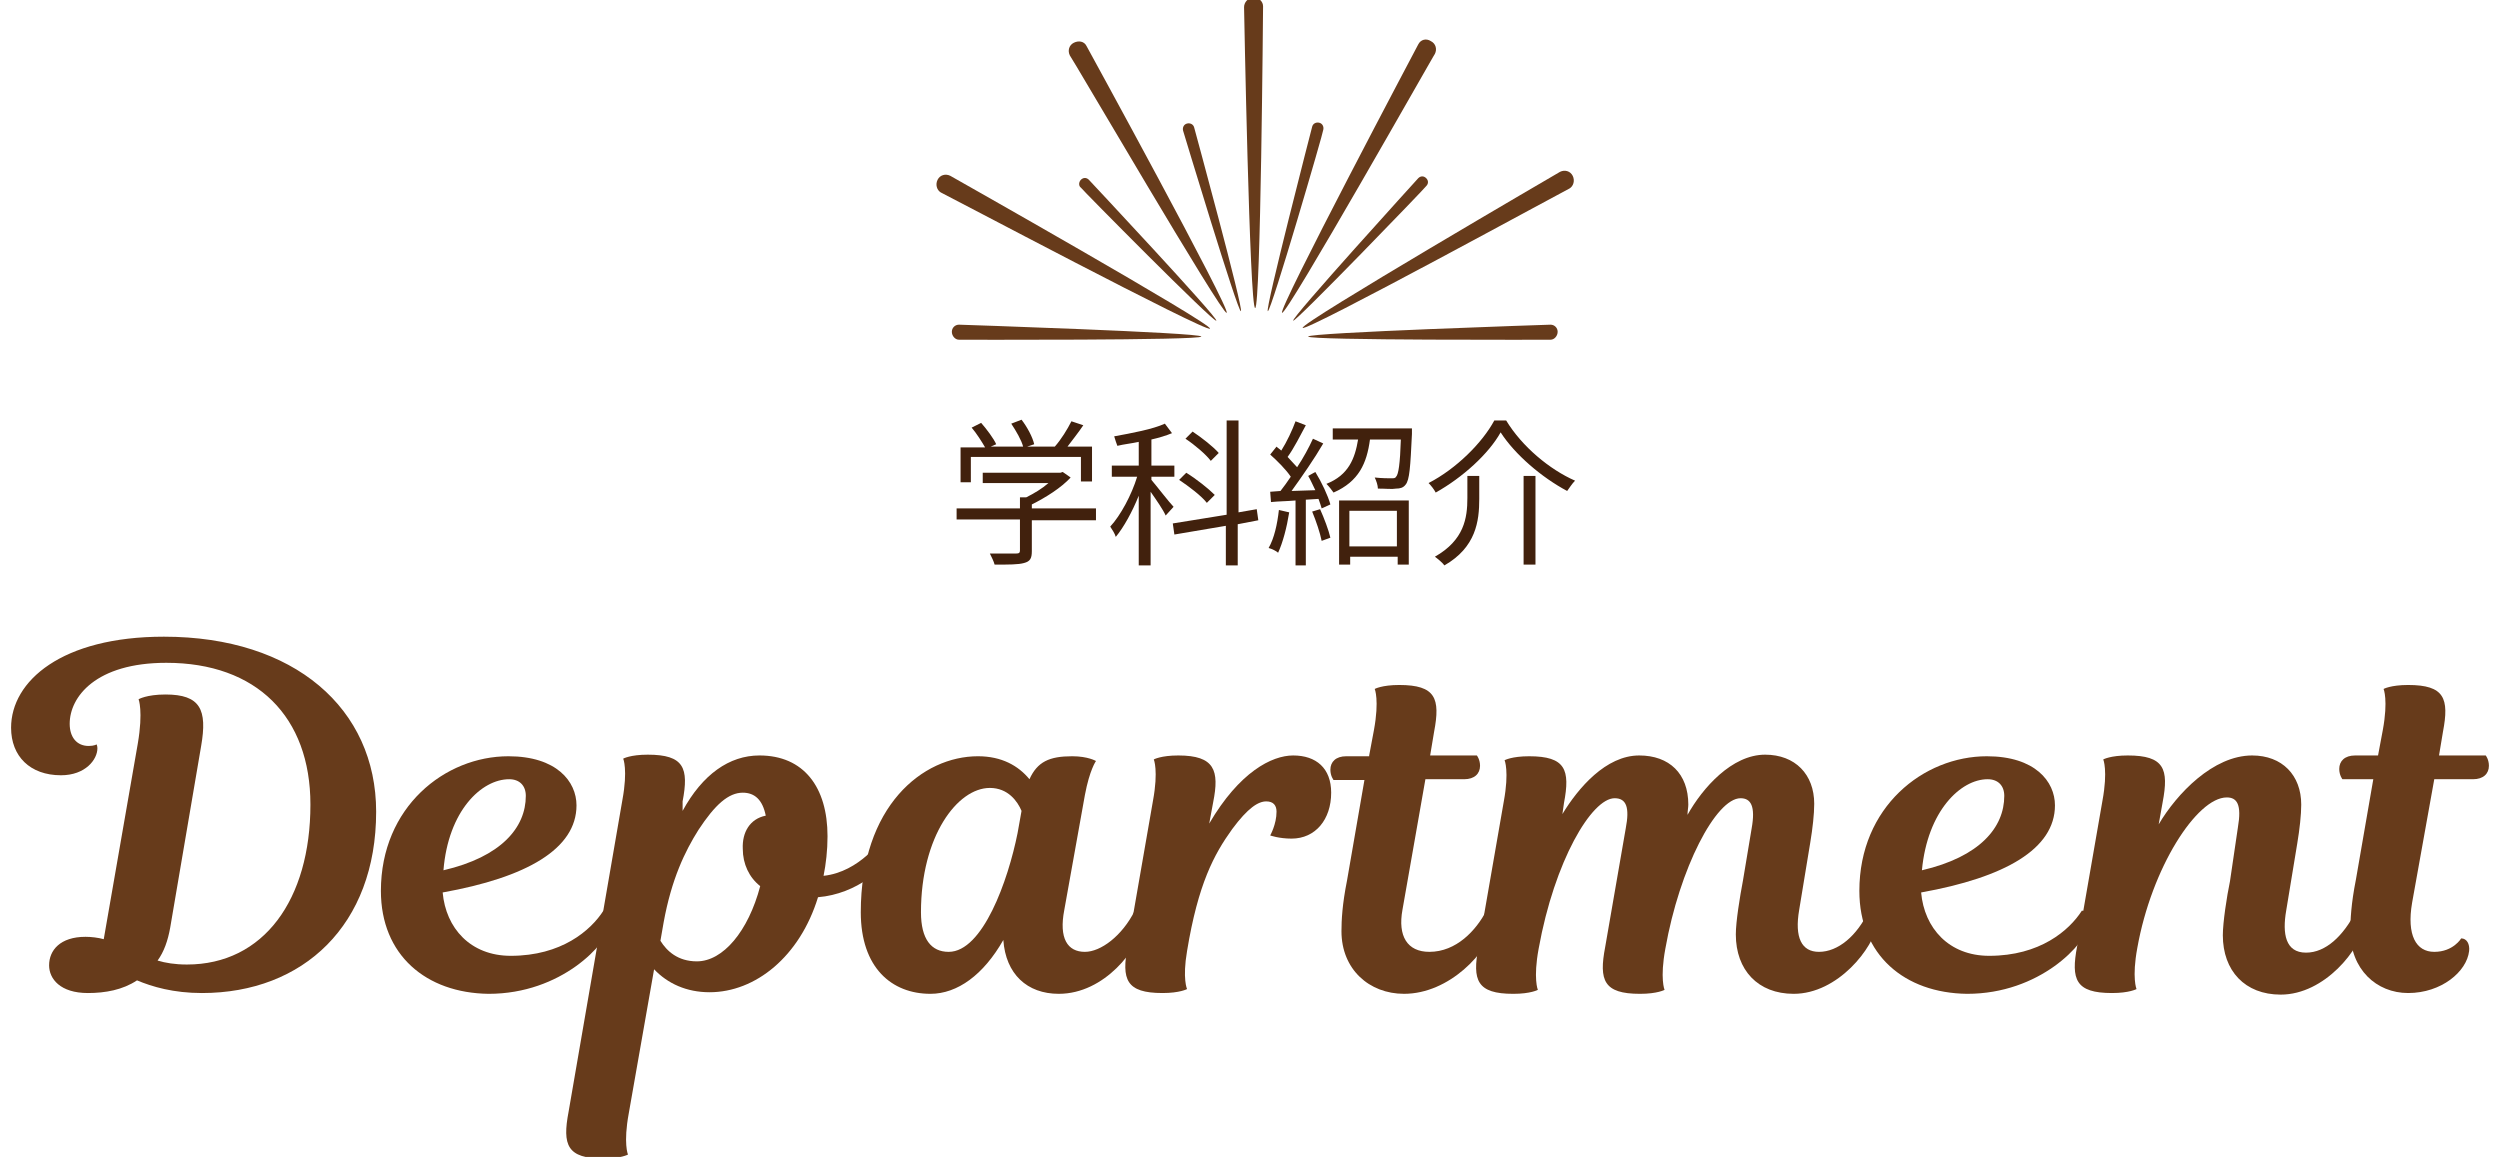 <?xml version="1.0" encoding="utf-8"?>
<!-- Generator: Adobe Illustrator 24.0.2, SVG Export Plug-In . SVG Version: 6.00 Build 0)  -->
<svg version="1.1" id="レイヤー_1" xmlns="http://www.w3.org/2000/svg" xmlns:xlink="http://www.w3.org/1999/xlink" x="0px"
	 y="0px" viewBox="0 0 315.7 146.1" style="enable-background:new 0 0 315.7 146.1;" xml:space="preserve">
<style type="text/css">
	.st0{fill:#673B1B;}
	.st1{fill:#41210D;}
</style>
<g>
	<g>
		<path class="st0" d="M21.5,117.1c-0.3,1.7-0.8,3.1-1.6,4.2c1,0.3,2.2,0.5,3.7,0.5c9.7,0,15.6-8.2,15.6-20.2
			c0-11.1-6.8-17.9-18.2-17.9c-8.9,0-12.2,4.3-12.2,7.7c0,1.7,0.9,2.8,2.4,2.8c0.7,0,1-0.2,1-0.2s0.1,0.2,0.1,0.5
			c0,1.4-1.5,3.4-4.6,3.4c-3.9,0-6.3-2.4-6.3-6c0-5.9,6.4-11.5,19.3-11.5c16.5,0,26.8,9.1,26.8,22.1c0,14.3-9.2,22.9-22,22.9
			c-3.6,0-6.3-0.8-8.2-1.6c-1.8,1.2-4,1.6-6.2,1.6c-3.5,0-4.9-1.8-4.9-3.5c0-1.9,1.4-3.6,4.6-3.6c0.7,0,1.6,0.1,2.3,0.3l4.3-24.7
			c0.7-4.1,0.1-5.6,0.1-5.6s1-0.6,3.4-0.6c4.4,0,5.3,1.9,4.5,6.5L21.5,117.1z"/>
		<path class="st0" d="M48.1,112.5c0-10.6,8.1-17,16.1-17c6.1,0,8.6,3.2,8.6,6.2c0,5.5-6.3,9.1-16.9,11c0.4,4.5,3.5,8,8.6,8
			c6.4,0,10.1-3.2,11.7-5.7c0.8,0,1.2,0.5,1,1.6c-0.5,2.6-6.3,8.9-15.5,8.9C53.8,125.4,48.1,120.6,48.1,112.5z M56,109.9
			c7.3-1.7,10.4-5.4,10.4-9.4c0-1.3-0.8-2.1-2.1-2.1C60.8,98.4,56.6,102.4,56,109.9z"/>
		<path class="st0" d="M86.2,102.4c2.5-4.6,5.9-7,9.7-7c5.6,0,8.6,4,8.6,10.2c0,1.8-0.2,3.5-0.5,5c4.6-0.5,7.4-4.7,7.4-4.7
			c0.8,0,1.2,0.6,1.1,1.5c-0.4,2.1-4.3,5.5-9.2,5.9c-2.3,7.5-7.9,12-13.7,12c-2.9,0-5.3-1.1-7-2.9l-3.2,18.2
			c-0.7,3.8-0.1,5.2-0.1,5.2s-0.9,0.5-3.1,0.5c-4.6,0-5.2-1.7-4.4-5.9l6.8-39.4c0.7-3.8,0.1-5.2,0.1-5.2s0.9-0.5,3.1-0.5
			c4.6,0,5.2,1.7,4.4,5.9L86.2,102.4z M96.7,103c-0.4-2-1.4-2.9-2.9-2.9c-1.8,0-3.5,1.5-5.6,4.7c-1.7,2.7-3.4,6.2-4.4,11.7l-0.4,2.3
			c0.8,1.3,2.2,2.6,4.6,2.6c3.3,0,6.5-3.8,8-9.5c-1.4-1.1-2.2-2.8-2.2-4.7C93.7,105.1,94.7,103.4,96.7,103z"/>
		<path class="st0" d="M134.4,114.9c-0.7,3.6,0.4,5.3,2.6,5.3c2,0,4.7-2,6.3-5.2c0.8,0,1.3,0.5,1.1,1.6c-0.6,3.2-4.9,8.9-10.7,8.9
			c-4,0-6.7-2.5-7-6.8c-2.5,4.4-5.8,6.8-9.2,6.8c-4.9,0-8.8-3.3-8.8-10.3c0-13.4,7.8-19.7,14.8-19.7c3,0,5.1,1.2,6.5,2.9
			c1-2.2,2.5-2.9,5.4-2.9c2,0,3,0.6,3,0.6s-0.8,1.1-1.4,4.3L134.4,114.9z M128.5,105.2l0.5-2.8c-0.5-1.2-1.7-2.9-4-2.9
			c-4.1,0-8.7,6.1-8.7,15.7c0,3.4,1.3,5,3.5,5C124.1,120.2,127.3,111.2,128.5,105.2z"/>
		<path class="st0" d="M152.7,104c3.8-6.5,7.9-8.6,10.6-8.6c2.9,0,4.8,1.6,4.8,4.7c0,3.4-2,5.8-5,5.8c-1.6,0-2.7-0.4-2.7-0.4
			s0.8-1.4,0.8-3c0-0.8-0.4-1.3-1.3-1.3c-1,0-2.3,0.8-4.3,3.5c-2.3,3.2-4.3,6.9-5.7,15.4c-0.6,3.5,0,4.8,0,4.8s-0.9,0.5-3.1,0.5
			c-4.6,0-5.2-1.7-4.4-5.9l3.2-18.4c0.7-3.8,0.1-5.2,0.1-5.2s0.9-0.5,3.1-0.5c4.6,0,5.2,1.9,4.4,5.9L152.7,104z"/>
		<path class="st0" d="M172.9,95.4l0.6-3.2c0.7-3.8,0.1-5.2,0.1-5.2s0.9-0.5,3.1-0.5c4.6,0,5.2,1.7,4.4,5.9l-0.5,3h5.9
			c0,0,0.4,0.5,0.4,1.3c0,1-0.7,1.7-2,1.7h-4.9l-2.9,16.5c-0.6,3.3,0.6,5.3,3.4,5.3c3.4,0,5.9-2.7,7.2-5.2c0.8,0,1.3,0.5,1.1,1.6
			c-0.9,3.7-5.8,8.9-11.5,8.9c-4.4,0-7.9-3.1-7.9-7.9c0-1.4,0.1-3.4,0.7-6.4l2.2-12.7h-3.9c0,0-0.4-0.5-0.4-1.3c0-1,0.7-1.7,2-1.7
			H172.9z"/>
		<path class="st0" d="M236,115c0.8,0,1.3,0.5,1.1,1.6c-0.5,3.1-5,8.9-10.6,8.9c-4.5,0-7.3-3-7.3-7.5c0-1.6,0.5-4.7,0.9-6.8l1.1-6.6
			c0.5-2.8-0.1-3.8-1.4-3.8c-3.1,0-7.7,8.8-9.5,19c-0.7,3.8-0.1,5.2-0.1,5.2s-0.9,0.5-3.1,0.5c-4.6,0-5.2-1.7-4.4-5.9l2.6-15
			c0.5-2.6,0.1-3.8-1.4-3.8c-2.9,0-7.6,7.9-9.6,19c-0.7,3.8-0.1,5.2-0.1,5.2s-0.9,0.5-3.1,0.5c-4.6,0-5.2-1.7-4.4-5.9l3.2-18.4
			c0.7-3.8,0.1-5.2,0.1-5.2s0.9-0.5,3.1-0.5c4.6,0,5.2,1.7,4.4,5.9l-0.2,1.4c2-3.3,5.5-7.4,9.7-7.4c3.8,0,6.2,2.3,6.2,6.2
			c0,0.4-0.1,0.8-0.1,1.3c1.9-3.4,5.6-7.6,9.8-7.6c3.8,0,6.2,2.5,6.2,6.2c0,1.3-0.2,3.1-0.5,4.9l-1.4,8.5c-0.6,3.5,0.3,5.3,2.5,5.3
			C232.1,120.2,234.5,118.2,236,115z"/>
		<path class="st0" d="M234.8,112.5c0-10.6,8.1-17,16.1-17c6.1,0,8.6,3.2,8.6,6.2c0,5.5-6.3,9.1-16.9,11c0.4,4.5,3.5,8,8.6,8
			c6.4,0,10.1-3.2,11.7-5.7c0.8,0,1.2,0.5,1,1.6c-0.5,2.6-6.3,8.9-15.5,8.9C240.5,125.4,234.8,120.6,234.8,112.5z M242.7,109.9
			c7.3-1.7,10.4-5.4,10.4-9.4c0-1.3-0.8-2.1-2.1-2.1C247.6,98.4,243.4,102.4,242.7,109.9z"/>
		<path class="st0" d="M282.6,104.5c0.5-2.9-0.1-3.8-1.4-3.8c-3.8,0-9.5,8.9-11.3,19c-0.7,3.8-0.1,5.2-0.1,5.2s-0.9,0.5-3.1,0.5
			c-4.6,0-5.2-1.7-4.4-5.9l3.2-18.4c0.7-3.8,0.1-5.2,0.1-5.2s0.9-0.5,3.1-0.5c4.6,0,5.2,1.7,4.4,5.9l-0.5,2.8
			c2.3-3.9,6.9-8.7,11.8-8.7c3.8,0,6.2,2.5,6.2,6.2c0,1.3-0.2,3.1-0.5,4.9l-1.4,8.5c-0.5,2.9-0.1,5.3,2.5,5.3c2.5,0,4.7-2.1,6.3-5.2
			c0.8,0,1.3,0.5,1.1,1.6c-0.5,3.1-5,8.9-10.6,8.9c-4.5,0-7.3-3-7.3-7.5c0-1.6,0.5-4.9,0.9-6.8L282.6,104.5z"/>
		<path class="st0" d="M300.3,95.4l0.6-3.2c0.7-3.8,0.1-5.2,0.1-5.2s0.9-0.5,3.1-0.5c4.6,0,5.2,1.7,4.4,5.9l-0.5,3h5.9
			c0,0,0.4,0.5,0.4,1.3c0,1-0.7,1.7-2,1.7h-4.9l-2.8,15.6c-0.7,4.1,0.5,6.2,2.8,6.2c2.4,0,3.4-1.7,3.4-1.7c0.7,0,1.1,0.7,1,1.6
			c-0.3,2.6-3.5,5.3-7.7,5.3c-4,0-7.3-3-7.3-7.8c0-1.4,0.1-3.5,0.7-6.5l2.2-12.7h-3.9c0,0-0.4-0.5-0.4-1.3c0-1,0.7-1.7,2-1.7H300.3z
			"/>
	</g>
</g>
<g>
	<g>
		<path class="st0" d="M158.5,38.9c-0.7,0-1.4-38-1.4-38c0-0.6,0.5-1.2,1.2-1.2c0.7,0,1.2,0.5,1.2,1.1
			C159.5,0.9,159.2,38.9,158.5,38.9z"/>
		<path class="st0" d="M160.1,39.3c-0.4-0.1,5.6-23.3,5.6-23.3c0.1-0.4,0.5-0.6,0.9-0.5c0.4,0.1,0.6,0.5,0.5,0.9
			C167.2,16.4,160.5,39.4,160.1,39.3z"/>
		<path class="st0" d="M163.3,40.5c-0.3-0.3,15.8-18,15.8-18c0.3-0.3,0.7-0.3,1,0c0.3,0.3,0.3,0.7,0,1
			C180.2,23.5,163.6,40.7,163.3,40.5z"/>
		<path class="st0" d="M156.7,39.3c0.4-0.1-5.9-23.2-5.9-23.2c-0.1-0.4-0.5-0.6-0.9-0.5c-0.4,0.1-0.6,0.5-0.5,0.9
			C149.4,16.5,156.3,39.4,156.7,39.3z"/>
		<path class="st0" d="M153.6,40.5c0.3-0.3-16.1-17.8-16.1-17.8c-0.3-0.3-0.7-0.3-1,0c-0.3,0.3-0.3,0.8,0,1
			C136.5,23.8,153.3,40.8,153.6,40.5z"/>
		<path class="st0" d="M151.7,42.5c0-0.5-30.6-1.5-30.6-1.5c-0.5,0-0.9,0.4-0.9,0.9c0,0.5,0.4,1,0.9,1
			C121.1,42.9,151.7,43,151.7,42.5z"/>
		<path class="st0" d="M165.2,42.5c0-0.5,30.6-1.5,30.6-1.5c0.5,0,0.9,0.4,0.9,0.9c0,0.5-0.4,1-0.9,1
			C195.8,42.9,165.2,43,165.2,42.5z"/>
		<path class="st0" d="M161.9,39.5c-0.6-0.3,17.2-33.9,17.2-33.9c0.3-0.6,1-0.8,1.6-0.4c0.6,0.3,0.8,1,0.5,1.6
			C181.2,6.7,162.5,39.8,161.9,39.5z"/>
		<path class="st0" d="M164.5,41.4c-0.3-0.6,32.5-19.7,32.5-19.7c0.6-0.3,1.3-0.1,1.6,0.5c0.3,0.6,0.1,1.3-0.4,1.6
			C198.1,23.8,164.8,42,164.5,41.4z"/>
		<path class="st0" d="M152.8,41.5c0.3-0.6-32.8-19.3-32.8-19.3c-0.6-0.3-1.3-0.1-1.6,0.5c-0.3,0.6-0.1,1.3,0.4,1.6
			C118.9,24.3,152.5,42.1,152.8,41.5z"/>
		<path class="st0" d="M154.9,39.5c0.6-0.3-17.7-33.7-17.7-33.7c-0.3-0.6-1-0.7-1.6-0.4c-0.6,0.3-0.8,1-0.5,1.6
			C135.2,7,154.4,39.9,154.9,39.5z"/>
	</g>
</g>
<g>
	<g>
		<path class="st1" d="M138.4,65.7h-8.1v3.9c0,0.9-0.2,1.3-1,1.5c-0.7,0.2-1.9,0.2-3.7,0.2c-0.1-0.4-0.4-1-0.6-1.4
			c1.5,0,2.9,0,3.3,0c0.4,0,0.5-0.1,0.5-0.4v-3.9h-8v-1.4h8v-1.4h0.8c1-0.5,2-1.1,2.8-1.8h-8.3v-1.3h9.8l0.3-0.1l1,0.7
			c-1.2,1.3-3.1,2.5-4.9,3.4v0.5h8.1V65.7z M122.7,60.9h-1.4v-4.4h3.1c-0.4-0.7-1.1-1.8-1.7-2.5l1.2-0.6c0.7,0.8,1.6,2,1.9,2.7
			l-0.7,0.3h4.1c-0.2-0.8-0.9-2-1.5-2.9l1.3-0.5c0.7,0.9,1.4,2.2,1.6,3.1l-0.9,0.3h3.5c0.8-0.9,1.6-2.2,2.1-3.2l1.5,0.5
			c-0.6,0.9-1.4,1.9-2,2.7h3.1v4.4h-1.4v-3.1h-13.9V60.9z"/>
		<path class="st1" d="M147.2,65.1c-0.3-0.7-1.2-2-1.9-3v9.3h-1.5v-8.8c-0.8,2-1.9,4-2.9,5.2c-0.1-0.4-0.5-1-0.7-1.3
			c1.3-1.4,2.7-4,3.4-6.3h-3.2v-1.4h3.4v-3c-0.9,0.2-1.9,0.3-2.7,0.5c-0.1-0.3-0.3-0.8-0.4-1.2c2.2-0.4,4.9-0.9,6.4-1.6l0.9,1.2
			c-0.7,0.3-1.7,0.6-2.6,0.8v3.3h2.9v1.4h-2.9v0.4c0.6,0.7,2.3,2.9,2.8,3.4L147.2,65.1z M156.3,66.2v5.2h-1.5v-5l-6.5,1.1l-0.2-1.4
			l6.8-1.1V53.1h1.5v11.6l2.3-0.4l0.2,1.4L156.3,66.2z M152.4,63.5c-0.7-0.9-2.3-2.1-3.5-2.9l0.9-0.9c1.3,0.8,2.8,2,3.6,2.8
			L152.4,63.5z M152.9,58.2c-0.6-0.8-2-2-3.2-2.8l0.9-0.9c1.2,0.8,2.6,1.9,3.3,2.7L152.9,58.2z"/>
		<path class="st1" d="M162.8,64.7c-0.3,1.9-0.8,3.8-1.4,5.1c-0.2-0.2-0.8-0.5-1.2-0.6c0.7-1.2,1.1-3,1.3-4.8L162.8,64.7z
			 M166.1,59.6c0.8,1.3,1.6,3,1.9,4.1l-1.1,0.5c-0.1-0.3-0.2-0.7-0.4-1.2l-1.6,0.1v8.3h-1.3v-8.2c-1.1,0.1-2.2,0.1-3.1,0.2l-0.1-1.3
			l1.3-0.1c0.4-0.5,0.9-1.2,1.3-1.8c-0.6-0.9-1.7-2-2.6-2.8l0.8-1c0.2,0.2,0.4,0.3,0.6,0.5c0.7-1.1,1.4-2.6,1.8-3.7l1.3,0.5
			c-0.7,1.3-1.5,2.9-2.3,4c0.4,0.4,0.8,0.9,1.2,1.3c0.8-1.2,1.5-2.5,2-3.6l1.3,0.6c-1.1,1.9-2.7,4.2-4,6l3-0.1
			c-0.3-0.6-0.6-1.3-0.9-1.8L166.1,59.6z M166.7,64.3c0.5,1.1,1.1,2.7,1.3,3.6l-1.1,0.4c-0.2-1-0.7-2.5-1.2-3.7L166.7,64.3z
			 M178.3,54.2c0,0,0,0.4,0,0.6c-0.2,4.2-0.3,5.8-0.8,6.4c-0.3,0.4-0.7,0.5-1.2,0.5c-0.5,0.1-1.3,0-2.3,0c0-0.4-0.2-1-0.4-1.4
			c0.9,0.1,1.8,0.1,2.1,0.1c0.3,0,0.5,0,0.6-0.2c0.3-0.3,0.5-1.6,0.6-4.7H173c-0.4,3-1.4,5.3-4.6,6.7c-0.2-0.3-0.6-0.8-0.9-1.1
			c2.8-1.1,3.6-3.2,4-5.6h-3.2v-1.4H178.3z M169.1,63.2h8.8v8.1h-1.4v-1h-6v1h-1.4V63.2z M170.4,64.5V69h6v-4.5H170.4z"/>
		<path class="st1" d="M181.3,62.2c-0.2-0.4-0.6-0.9-0.9-1.2c3.5-1.8,6.8-5.1,8.3-7.9h1.5c2,3.3,5.5,6.2,8.7,7.6
			c-0.4,0.4-0.7,0.9-1,1.3c-3.2-1.7-6.6-4.6-8.4-7.4C188,57.3,184.7,60.3,181.3,62.2z M186.8,60.2V63c0,2.8-0.4,6.1-4.4,8.4
			c-0.2-0.3-0.8-0.8-1.2-1.1c3.7-2.1,4.1-4.9,4.1-7.4v-2.8H186.8z M193.9,60.1v11.2h-1.5V60.1H193.9z"/>
	</g>
</g>
</svg>
